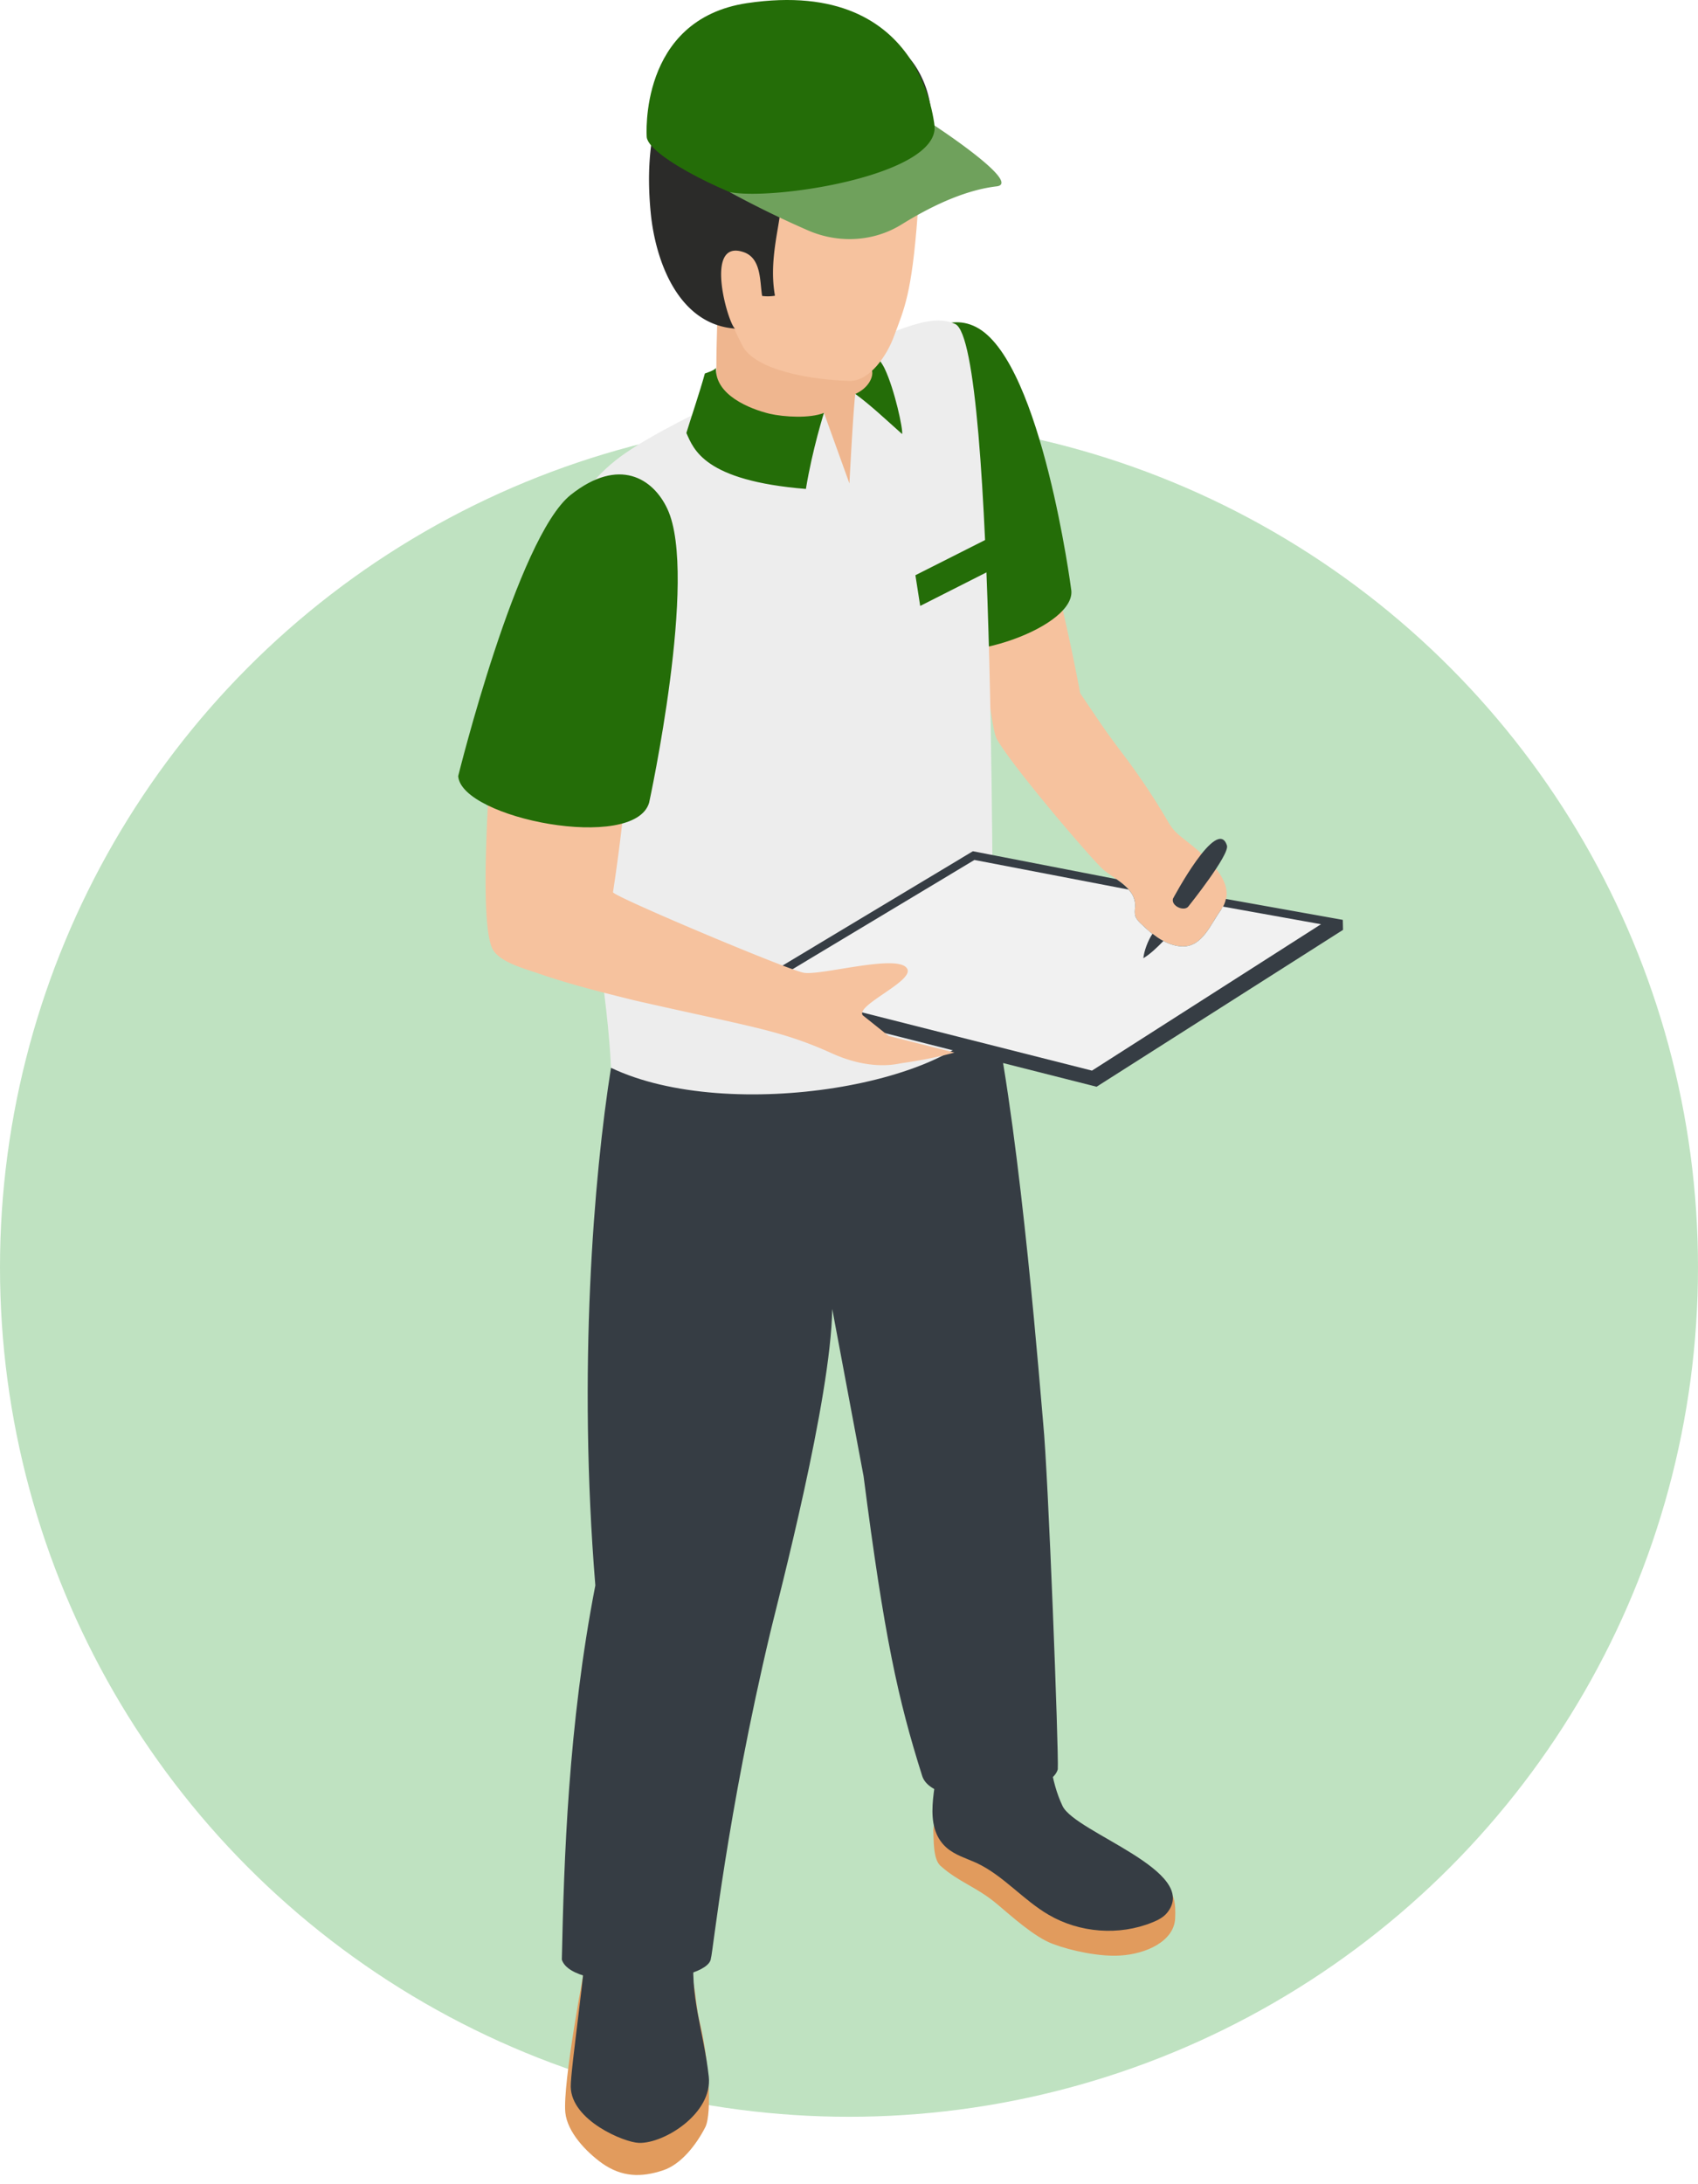 <svg width="126" height="162" viewBox="0 0 126 162" fill="none" xmlns="http://www.w3.org/2000/svg"><circle cx="63" cy="94" r="63" fill="#289D30" fill-opacity=".3"/><path d="M69.365 134.861s-.065.598-.113.873c.048.695-.032 2.133.533 2.65 1.373 1.228 2.634 1.535 4.168 2.811 1.083.905 2.811 2.489 4.185 2.989 1.373.518 3.49.954 4.976.857 1.954-.113 3.99-1.067 4.087-2.731.065-1.26-.145-1.729-.275-1.81-.985-.727-5.751-1.486-7.819-2.52-2.181-1.083-4.394-2.101-6.495-3.28-.937-.517-3.602-1.826-3.247.161zM51.9 149.888c-.42-1.68-.145-3.749-1.632-4.928-1.211-.937-6.171-2.085-6.785.485-.146.646-1.729 9.032-1.535 11.229.145 1.471 1.551 2.925 2.714 3.765 1.487 1.051 2.925 1.067 4.54.533 1.325-.436 2.456-1.874 3.134-3.199.534-1.05.227-5.284-.436-7.885z" fill="#E19B5D"/><path d="M70.22 137.026c-1.792-1.615-.742-4.492-.532-6.883.113-1.309-.097-2.618-.388-3.91l8.159-1.018c.064.856.145 1.713.194 2.553.145 2.117.29 4.282 1.195 6.188.97 1.988 10.275 4.815 7.755 7.918-.275.339-.695.549-1.099.711-2.472 1.002-5.396.775-7.69-.566-1.89-1.099-3.344-2.892-5.315-3.829-.776-.356-1.648-.598-2.278-1.164zm-26.705 6.269c0-.42-.387-4.976-.355-4.976l8.207-.453c.566-.032.21 6.221.162 6.722-.404 3.426.694 6.043 1.066 9.436.29 2.731-3.328 4.977-5.186 4.912-1.099-.032-5.008-1.664-5.057-4.152-.032-1.212 1.228-9.695 1.163-11.489z" fill="#363D44"/><path d="M69.252 26.57c.97.388 1.906.905 2.747 1.52 2.342 1.809 5.573 9.63 8.158 23.331 1.632 2.392 1.632 2.473 3.28 4.654a49.815 49.815 0 013.263 4.912c.404.695.808.97 1.438 1.47 1.438 1.148 3.862 3.167 2.472 5.026-.76 1.017-1.357 2.714-2.827 2.714-.986 0-2.004-.646-2.714-1.309-.259-.258-.727-.598-.824-.953-.113-.42.08-.743-.081-1.244-.307-1.002-1.502-1.535-2.262-2.165-.808-.679-6.72-7.595-7.916-9.68-.695-1.227-.711-9.484-4.863-16.383.226-2.666-.146-5.446-1.002-8.08.55-1.195.889-2.488 1.131-3.813z" fill="#F6C29E"/><path d="M91.046 62.715c.21.679-2.843 4.492-2.843 4.492-.291.436-1.309.016-1.163-.55 0 0 3.295-6.204 4.006-3.942z" fill="#363D44"/><path d="M79.478 43.666c.566 2.779-8.255 5.865-11.276 4.12 0 0-3.36-14.155-1.858-18.986 1.34-4.379 4.136-5.704 6.268-4.443 4.702 2.779 6.867 19.309 6.867 19.309z" fill="#246D08"/><path d="M73.71 74.947c-2.051 1.761-25.849 3.539-28.37 4.25-1.276 8.014-2.471 22.427-1.163 38.391-2.019 10.374-2.326 20.392-2.487 27.76.807 2.488 10.937 1.81 11.066-.113.13-.307 1.18-10.616 4.411-24.189.598-2.504 4.491-17.273 4.588-23.962l2.327 12.409c1.534 11.909 2.552 16.546 4.346 22.218.823 2.633 9.5 1.664 10.065-.485.08-1.18-.711-21.975-1.083-25.659-.161-1.664-1.631-20.925-3.7-30.62z" fill="#363D44"/><path d="M45.697 34.132c1.76-1.405 5.218-3.15 7.545-4.25l13.021-5.25c2.408-.954 3.62-1.05 4.62-.599 3.07 1.406 2.731 48.572 2.828 50.915-2.326 5.461-19.63 8.434-28.37 4.25-.468-10.245-5.105-30.346-5.218-31.541-.404-4.654 1.567-10.358 5.574-13.525z" fill="#EDEDED"/><path d="M90.966 66.674a2.068 2.068 0 01-.356.808c-.76 1.018-1.357 2.715-2.827 2.715-.986 0-2.004-.647-2.715-1.309-.258-.259-.726-.598-.823-.953-.113-.42.08-.744-.081-1.245-.194-.63-.743-1.082-1.325-1.486l-10.647-2.068L55.02 73.445l.775.678 25.575 6.48 18.288-11.634-.016-.743-8.675-1.552z" fill="#363D44"/><path d="M72.306 63.782l11.438 2.198c.194.21.34.436.42.71.162.502-.032.825.08 1.245.098.355.566.695.825.953.71.663 1.728 1.309 2.714 1.309 1.47 0 2.068-1.697 2.827-2.715l.13-.242 7.286 1.309L81.03 79.407 56.586 73.22l15.72-9.437z" fill="#F1F1F1"/><path d="M86.329 69.793c-.436.452-.97.97-1.486 1.276.048-.517.339-1.325.678-1.81.259.195.517.389.808.534z" fill="#363D44"/><path d="M52.902 19.428c0 .097 10.534.226 10.696 1.212.161.97.403 2.165.452 3.134.065 1.487.5 3.62 1.13 4.993-.452.226-1.712.453-1.712.453-.161 1.244-.436 6.64-.436 6.64l-1.89-5.235s-4.427 2.505-5.736 2.1c-.937-.29-1.954-.63-2.18-1.696a5.939 5.939 0 01-.114-.937c-.064-1.05.049-2.181.049-3.2 0-2.423.258-5.073-.259-7.464z" fill="#EFB68F"/><path d="M37.652 50.08a44.383 44.383 0 001.858-1.05c2.342-1.293 4.814-2.57 6.915-4.089.549 3.054.742 10.245-.938 21.232-.032.291 13.054 5.8 14.17 5.979 1.34.21 7.124-1.47 7.673-.275.436.92-3.845 2.682-3.312 3.425l1.923 1.535 4.879 1.228s-1.438.437-3.926.792c-.323.049-2.246.582-5.154-.727-2.455-1.115-4.265-1.6-6.947-2.214-2.617-.597-5.234-1.147-7.82-1.745-2.342-.581-4.668-1.163-6.882-1.922-1.098-.388-2.972-.857-3.522-1.826-1.034-1.875-.371-12.28.307-20.117.259-.032.517-.097.776-.226z" fill="#F6C29E"/><path d="M48.169 59.533c-1.083 3.684-13.943 1.18-14.169-1.971 0 0 4.378-17.71 8.353-20.86 3.586-2.844 6.123-1.212 7.173 1.05 2.31 4.928-1.357 21.78-1.357 21.78zm16.107-33.851s.388 1.583.437 1.842c.097.42-.243 1.244-1.244 1.696 1.114.808 2.31 1.94 3.473 2.973.081-.323-.549-3.28-1.292-4.847-.42-.889-1.357-1.648-1.374-1.664zm-3.134 4.943s-.856 2.683-1.34 5.64c-7.546-.614-8.321-2.925-8.87-4.153.274-.905 1.017-3.102 1.373-4.411 0 0 .824-.259.824-.436-.097 2.036 2.52 3.07 3.99 3.425 1.067.242 2.973.356 4.023-.065z" fill="#246D08"/><path d="M66.344 24.921c-.517 1.439-1.81 3.361-3.295 3.329-2.747-.065-7.045-.76-7.982-2.65-1.793-3.587-3.07-7.077-1.518-11.295.63-1.696 2.488-3.102 4.007-4.297 1.098-.873 2.358-1.439 3.586-1.94 3.603-1.454 6.56-1.292 6.705 2.36.08 1.842.388 3.7.242 5.542-.436 5.85-.986 6.915-1.745 8.951z" fill="#F6C29E"/><path d="M62.37 1.25c2.714.63 4.749 2.408 5.557 3.652 1.777 2.763 1.34 5.865.016 7.417 0 0 .016-1.907-.808-2.004-3.732-.452-6.139 3.426-9.984 2.278 1.18 1.164.775 3.087.533 4.54-.275 1.617-.468 3.168-.178 4.8a3.136 3.136 0 01-.953.016c-.177-1.083-.048-2.796-1.373-3.248-3.07-1.05-1.05 5.64-.614 5.672-4.233-.291-5.945-5.026-6.285-8.645-.953-10.099 4.12-12.005 4.12-12.005C53.791.135 59.994.685 62.369 1.25z" fill="#2B2B29"/><path d="M57.216 15.26c2.827.484 11.406-1.52 12.181-5.414 0 0-.452-11.617-13.958-9.614-8.095 1.212-7.448 9.938-7.448 9.938.161 1.518 6.801 4.67 9.225 5.09z" fill="#246D08"/><path d="M73.954 13.822c-2.068.242-4.443 1.211-7.028 2.811-2.068 1.293-4.653 1.438-6.898.485a73.701 73.701 0 01-5.897-2.876c3.15.662 15.558-1.212 15.219-4.929 0 0 6.543 4.282 4.604 4.509z" fill="#6FA15C"/><path d="M73.712 42.194l-5.429 2.747-.355-2.278 5.444-2.747.34 2.278z" fill="#246D08"/></svg>
